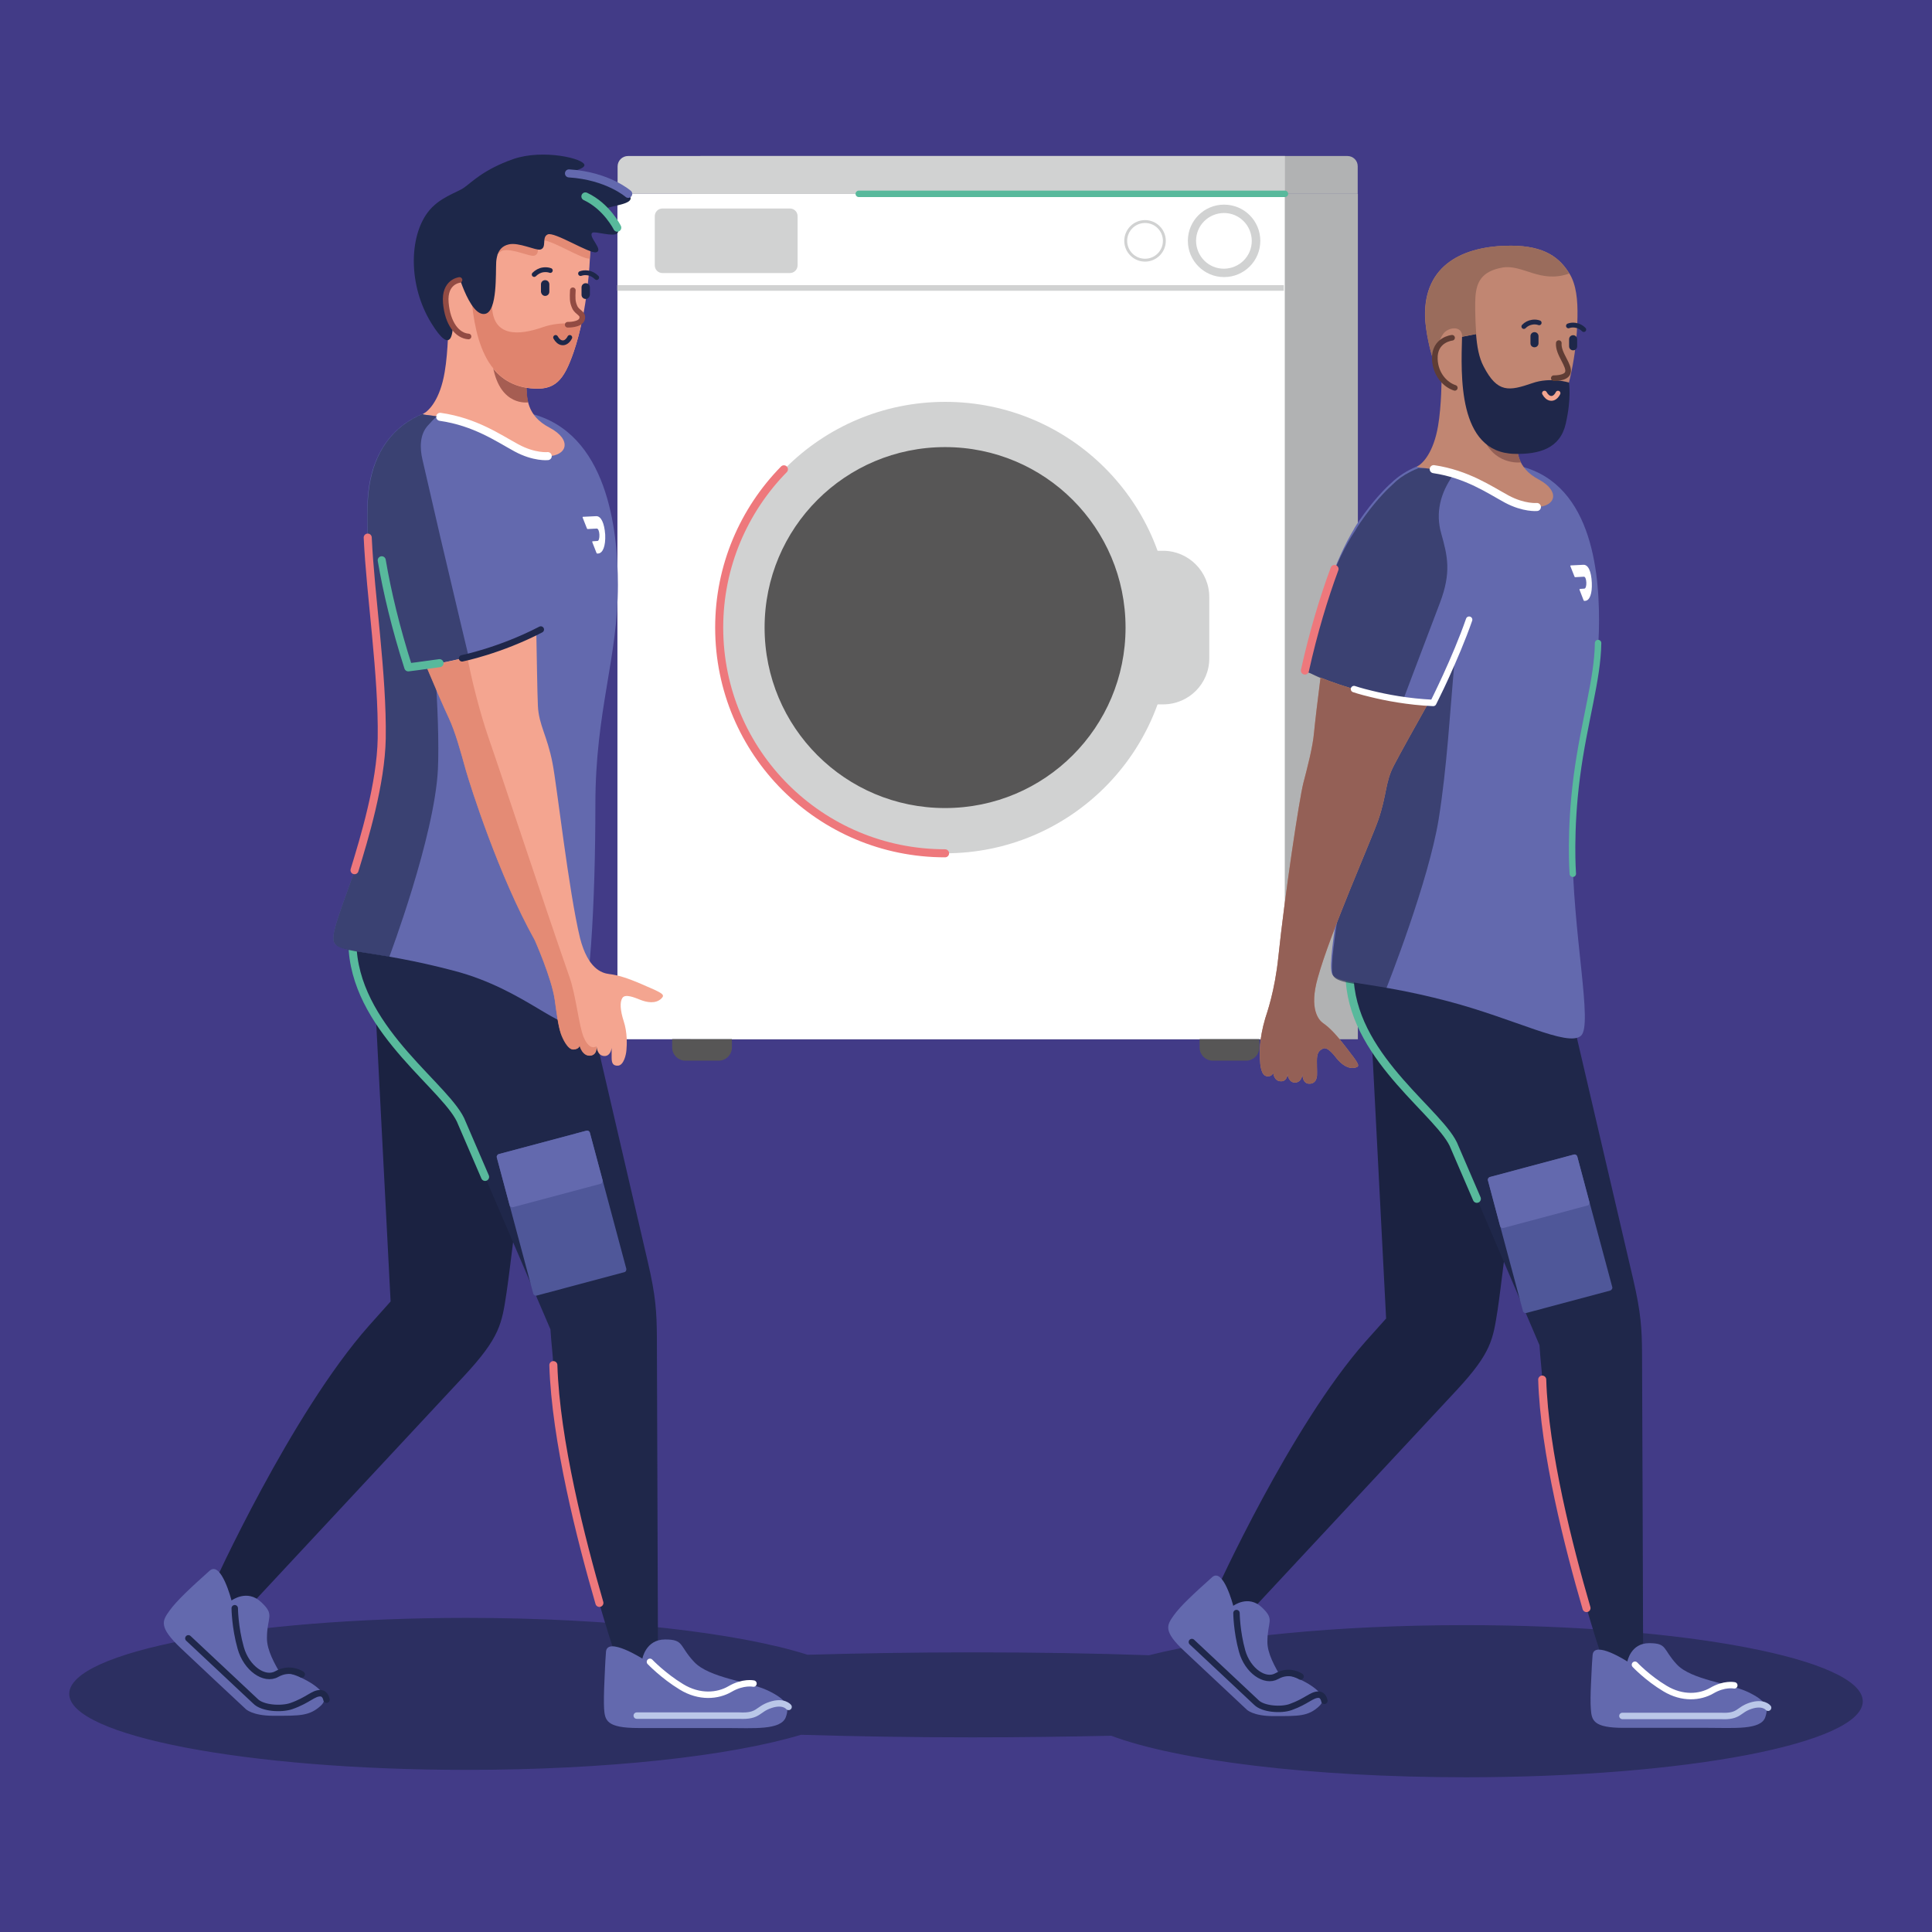 <?xml version="1.0" encoding="UTF-8"?>
<svg xmlns="http://www.w3.org/2000/svg" xmlns:xlink="http://www.w3.org/1999/xlink" version="1.1" id="Figur" x="0px" y="0px" viewBox="0 0 1200 1200" style="enable-background:new 0 0 1200 1200;" xml:space="preserve">
<style type="text/css">
	.st0{fill:#423B87;}
	.st1{opacity:0.6;fill:#1E2749;enable-background:new    ;}
	.st2{fill:#B1B2B3;}
	.st3{clip-path:url(#SVGID_00000091011882474187570610000004160951661448257458_);fill:#B1B2B3;}
	.st4{fill:#FFFFFF;}
	.st5{clip-path:url(#SVGID_00000183247354077756933540000014479400894056155563_);fill:#D1D2D2;}
	.st6{clip-path:url(#SVGID_00000078008782112131056210000010734380068695112832_);fill:#575656;}
	.st7{clip-path:url(#SVGID_00000122688533491297046320000002019660978402352532_);fill:#D1D2D2;}
	.st8{clip-path:url(#SVGID_00000017517419790143243540000003357039484537032617_);fill:#D1D2D2;}
	
		.st9{clip-path:url(#SVGID_00000154419883109090574960000004685379158358931130_);fill:none;stroke:#EE787C;stroke-width:5;stroke-linecap:round;stroke-miterlimit:10;}
	.st10{fill:#D1D2D2;}
	.st11{clip-path:url(#SVGID_00000088121538755723063850000005273978952349263504_);fill:#D1D2D2;}
	.st12{clip-path:url(#SVGID_00000018235322976451124020000008318804097151647141_);fill:#D1D2D2;}
	.st13{clip-path:url(#SVGID_00000057853739063764040680000001907420025272807092_);fill:#D1D2D2;}
	.st14{clip-path:url(#SVGID_00000104664989846264897700000000360588263870067103_);fill:#D1D2D2;}
	.st15{clip-path:url(#SVGID_00000097502097114161467140000008622584822580549803_);fill:#575656;}
	.st16{clip-path:url(#SVGID_00000080178784486657653540000013324023957431570591_);fill:#575656;}
	.st17{fill:#1B2241;}
	.st18{fill:#6369AE;}
	.st19{fill:none;stroke:#1F274A;stroke-width:4;stroke-linecap:round;stroke-miterlimit:10;}
	.st20{fill:#1F274A;}
	.st21{fill:none;stroke:#BAC7E8;stroke-width:4;stroke-linecap:round;stroke-miterlimit:10;}
	.st22{fill:none;stroke:#FFFFFF;stroke-width:4;stroke-linecap:round;stroke-miterlimit:10;}
	.st23{fill:#4F5799;}
	.st24{fill:none;stroke:#EE787C;stroke-width:5;stroke-linecap:round;stroke-miterlimit:10;}
	.st25{fill:none;stroke:#58B99C;stroke-width:5;stroke-linecap:round;stroke-miterlimit:10;}
	.st26{opacity:0.6;}
	.st27{fill:#C18672;}
	.st28{fill:#946056;}
	.st29{fill:none;stroke:#FFFFFF;stroke-width:4;stroke-linecap:round;stroke-linejoin:round;stroke-miterlimit:10;}
	.st30{fill:none;stroke:#FFFFFF;stroke-width:5;stroke-linecap:round;stroke-miterlimit:10;}
	.st31{fill:none;stroke:#58B99C;stroke-width:4;stroke-linecap:round;stroke-miterlimit:10;}
	.st32{fill:#1D2749;}
	.st33{fill:none;stroke:#1D2749;stroke-width:3;stroke-linecap:round;stroke-linejoin:round;stroke-miterlimit:10;}
	.st34{fill:#E0846E;}
	.st35{fill:none;stroke:#F4A590;stroke-width:3;stroke-linecap:round;stroke-linejoin:round;stroke-miterlimit:10;}
	.st36{fill:none;stroke:#5F3D35;stroke-width:3.5;stroke-linecap:round;stroke-miterlimit:10;}
	.st37{fill:#9A6C5C;}
	.st38{fill:#C18672;stroke:#5F3D35;stroke-width:3.5;stroke-linecap:round;stroke-miterlimit:10;}
	.st39{fill:#F4A590;}
	.st40{opacity:0.8;fill:#924B43;enable-background:new    ;}
	.st41{opacity:0.8;fill:#E0846E;enable-background:new    ;}
	.st42{fill:none;stroke:#6369AE;stroke-width:5;stroke-linecap:round;stroke-miterlimit:10;}
	.st43{fill:#F4A590;stroke:#924B43;stroke-width:3.5;stroke-linecap:round;stroke-miterlimit:10;}
	.st44{fill:none;stroke:#924B43;stroke-width:3.5;stroke-linecap:round;stroke-miterlimit:10;}
	.st45{opacity:0.6;fill:#1F274A;enable-background:new    ;}
	.st46{fill:none;stroke:#58B99C;stroke-width:5;stroke-linecap:round;stroke-linejoin:round;stroke-miterlimit:10;}
</style>
<g id="HG_Web">
	<rect class="st0" width="1200" height="1200"></rect>
</g>
<g>
	<g id="SHADOW">
		<path class="st1" d="M910.1,1009.4c-80.2,0-151.4,7.3-196.4,18.7c-34.2-1.2-71.3-1.8-110-1.8c-35.8,0-70.1,0.6-102.1,1.5    c-43.1-13.7-121.8-22.9-211.9-22.9c-136.3,0-246.7,21-246.7,47.2c0,26,110.4,47.2,246.7,47.2c87.3,0,164-8.6,207.8-21.8    c33,1,68.8,1.6,106.2,1.6c30.1,0,59-0.4,86.5-1c40.7,15.3,124,25.8,220.1,25.8c136.3,0,246.7-21,246.7-47.2    C1156.8,1030.5,1046.4,1009.4,910.1,1009.4z"></path>
	</g>
	<g>
		<g>
			<rect x="428.9" y="120.4" class="st2" width="414.5" height="525.1"></rect>
			<g>
				<g>
					<g>
						<g>
							<defs>
								<rect id="SVGID_1_" x="383.4" y="96.9" width="460" height="562"></rect>
							</defs>
							<clipPath id="SVGID_00000052808329230016819090000012037618086881278380_">
								<use xlink:href="#SVGID_1_" style="overflow:visible;"></use>
							</clipPath>
							<path style="clip-path:url(#SVGID_00000052808329230016819090000012037618086881278380_);fill:#B1B2B3;" d="M836.9,96.9         H435.3c-3.6,0-6.5,2.9-6.5,6.5v17h414.5v-17C843.4,99.8,840.5,96.9,836.9,96.9"></path>
						</g>
					</g>
				</g>
			</g>
			<rect x="383.5" y="120.4" class="st4" width="414.5" height="525.1"></rect>
			<g>
				<g>
					<g>
						<g>
							<defs>
								<rect id="SVGID_00000144305899695648932470000008986986432178687626_" x="383.4" y="96.9" width="460" height="562"></rect>
							</defs>
							<clipPath id="SVGID_00000005968562109618841380000016896366445056495525_">
								<use xlink:href="#SVGID_00000144305899695648932470000008986986432178687626_" style="overflow:visible;"></use>
							</clipPath>
							<path style="clip-path:url(#SVGID_00000005968562109618841380000016896366445056495525_);fill:#D1D2D2;" d="M722.4,437.5h-38         c-15.8,0-28.7-12.9-28.7-28.7v-38c0-15.8,12.9-28.7,28.7-28.7h38c15.8,0,28.7,12.9,28.7,28.7v38         C751.2,424.6,738.4,437.5,722.4,437.5"></path>
						</g>
					</g>
				</g>
				<g>
					<g>
						<g>
							<defs>
								<rect id="SVGID_00000067195045771589970310000013388125200936777134_" x="383.4" y="96.9" width="460" height="562"></rect>
							</defs>
							<clipPath id="SVGID_00000180362573463626918160000002531194755006026417_">
								<use xlink:href="#SVGID_00000067195045771589970310000013388125200936777134_" style="overflow:visible;"></use>
							</clipPath>
							<path style="clip-path:url(#SVGID_00000180362573463626918160000002531194755006026417_);fill:#575656;" d="M713.2,389.8         c0-69.6-56.5-126.2-126.2-126.2c-69.6,0-126.2,56.5-126.2,126.2S517.2,516,586.9,516C656.7,515.9,713.2,459.4,713.2,389.8"></path>
						</g>
					</g>
				</g>
				<g>
					<g>
						<g>
							<defs>
								<rect id="SVGID_00000088832070733762752290000014107278891743353791_" x="383.4" y="96.9" width="460" height="562"></rect>
							</defs>
							<clipPath id="SVGID_00000179605230898972292670000006085800077343559041_">
								<use xlink:href="#SVGID_00000088832070733762752290000014107278891743353791_" style="overflow:visible;"></use>
							</clipPath>
							<path style="clip-path:url(#SVGID_00000179605230898972292670000006085800077343559041_);fill:#D1D2D2;" d="M798.1,96.9h-408         c-3.6,0-6.5,2.9-6.5,6.5v17h414.5V96.9z"></path>
						</g>
					</g>
				</g>
				<g>
					<g>
						<g>
							<defs>
								<rect id="SVGID_00000072958593830595667840000004631819319536799390_" x="383.4" y="96.9" width="460" height="562"></rect>
							</defs>
							<clipPath id="SVGID_00000181793805634727785830000013556660974267507374_">
								<use xlink:href="#SVGID_00000072958593830595667840000004631819319536799390_" style="overflow:visible;"></use>
							</clipPath>
							<path style="clip-path:url(#SVGID_00000181793805634727785830000013556660974267507374_);fill:#D1D2D2;" d="M713.2,389.8         h14.1c0-77.5-62.7-140.2-140.2-140.2s-140.2,62.7-140.2,140.2S509.6,530,587.1,530c77.5,0,140.2-62.7,140.2-140.2H713.2         h-14.1c0,31-12.5,59-32.8,79.3s-48.3,32.8-79.3,32.8s-59-12.5-79.3-32.8c-20.3-20.3-32.8-48.3-32.8-79.3s12.5-59,32.8-79.3         s48.3-32.8,79.3-32.8s59,12.5,79.3,32.8s32.8,48.3,32.8,79.3L713.2,389.8L713.2,389.8z"></path>
						</g>
					</g>
				</g>
				<g>
					<g>
						<g>
							<defs>
								<rect id="SVGID_00000019642725411130199360000012746090055791517333_" x="383.4" y="96.9" width="460" height="562"></rect>
							</defs>
							<clipPath id="SVGID_00000182488347389194595800000008550474296379553711_">
								<use xlink:href="#SVGID_00000019642725411130199360000012746090055791517333_" style="overflow:visible;"></use>
							</clipPath>
							
								<path style="clip-path:url(#SVGID_00000182488347389194595800000008550474296379553711_);fill:none;stroke:#EE787C;stroke-width:5;stroke-linecap:round;stroke-miterlimit:10;" d="         M486.9,291.5c-24.8,25.3-40.2,60-40.2,98.3c0,77.5,62.7,140.2,140.3,140.2"></path>
						</g>
					</g>
				</g>
			</g>
			<rect x="383.4" y="177.1" class="st10" width="414" height="3.5"></rect>
			<g>
				<g>
					<g>
						<g>
							<defs>
								<rect id="SVGID_00000120552892348205973570000010576675214392300447_" x="383.4" y="96.9" width="460" height="562"></rect>
							</defs>
							<clipPath id="SVGID_00000159427559885217223700000012304830191731244709_">
								<use xlink:href="#SVGID_00000120552892348205973570000010576675214392300447_" style="overflow:visible;"></use>
							</clipPath>
							<path style="clip-path:url(#SVGID_00000159427559885217223700000012304830191731244709_);fill:#D1D2D2;" d="M490.6,169.6         h-79.1c-2.7,0-4.8-2.1-4.8-4.8v-30.5c0-2.7,2.1-4.8,4.8-4.8h79.1c2.7,0,4.8,2.1,4.8,4.8v30.5         C495.4,167.4,493.3,169.6,490.6,169.6"></path>
						</g>
					</g>
				</g>
				<g>
					<g>
						<g>
							<defs>
								<rect id="SVGID_00000126298231554225915320000008255875452073537937_" x="383.4" y="96.9" width="460" height="562"></rect>
							</defs>
							<clipPath id="SVGID_00000095298729269501660150000009919194373240277413_">
								<use xlink:href="#SVGID_00000126298231554225915320000008255875452073537937_" style="overflow:visible;"></use>
							</clipPath>
							<path style="clip-path:url(#SVGID_00000095298729269501660150000009919194373240277413_);fill:#D1D2D2;" d="M780.2,149.6h2.6         c0-12.4-10-22.5-22.5-22.5c-12.4,0-22.5,10-22.5,22.5c0,12.4,10.1,22.5,22.5,22.5s22.5-10,22.5-22.5L780.2,149.6l-2.7,0         c0,9.6-7.7,17.2-17.3,17.3c-9.6,0-17.2-7.7-17.3-17.3c0-9.6,7.7-17.2,17.3-17.3c9.6,0,17.2,7.7,17.3,17.3L780.2,149.6         L780.2,149.6z"></path>
						</g>
					</g>
				</g>
				<g>
					<g>
						<g>
							<defs>
								<rect id="SVGID_00000162311188283885803740000004495071745446798265_" x="383.4" y="96.9" width="460" height="562"></rect>
							</defs>
							<clipPath id="SVGID_00000160899972202990904970000011899376747473276078_">
								<use xlink:href="#SVGID_00000162311188283885803740000004495071745446798265_" style="overflow:visible;"></use>
							</clipPath>
							<path style="clip-path:url(#SVGID_00000160899972202990904970000011899376747473276078_);fill:#D1D2D2;" d="M723.2,149.6h0.9         c0-7.1-5.8-12.9-12.9-12.9c-7.1,0-12.9,5.8-12.9,12.9c0,7.1,5.8,12.9,12.9,12.9c7.1,0,12.9-5.8,12.9-12.9H723.2h-0.9         c0,6.2-5,11.1-11.1,11.1c-6.2,0-11.1-5-11.1-11.1s5-11.1,11.1-11.1c6.2,0,11.1,5,11.1,11.1H723.2z"></path>
						</g>
					</g>
				</g>
				<g>
					<g>
						<g>
							<defs>
								<rect id="SVGID_00000143612790994872997310000006914136731910043795_" x="383.4" y="96.9" width="460" height="562"></rect>
							</defs>
							<clipPath id="SVGID_00000124841491464328756900000011360947704273851013_">
								<use xlink:href="#SVGID_00000143612790994872997310000006914136731910043795_" style="overflow:visible;"></use>
							</clipPath>
							<path style="clip-path:url(#SVGID_00000124841491464328756900000011360947704273851013_);fill:#D1D2D2;" d="M436.4,149.6h0.9         c0-7.1-5.8-12.9-12.9-12.9c-7.1,0-12.9,5.8-12.9,12.9c0,7.1,5.8,12.9,12.9,12.9c7.1,0,12.9-5.8,12.9-12.9H436.4h-0.9         c0,6.2-5,11.1-11.1,11.1s-11.1-5-11.1-11.1s5-11.1,11.1-11.1s11.1,5,11.1,11.1H436.4z"></path>
						</g>
					</g>
				</g>
				<g>
					<g>
						<g>
							<defs>
								<rect id="SVGID_00000132788468937310407420000012876966217423804575_" x="383.4" y="96.9" width="460" height="562"></rect>
							</defs>
							<clipPath id="SVGID_00000173154079526540718210000011558871529302014889_">
								<use xlink:href="#SVGID_00000132788468937310407420000012876966217423804575_" style="overflow:visible;"></use>
							</clipPath>
							<path style="clip-path:url(#SVGID_00000173154079526540718210000011558871529302014889_);fill:#575656;" d="M454.6,645.4         h-37.1v5.2c0,4.5,3.7,8.2,8.2,8.2h20.7c4.5,0,8.2-3.7,8.2-8.2L454.6,645.4L454.6,645.4z"></path>
						</g>
					</g>
				</g>
				<g>
					<g>
						<g>
							<defs>
								<rect id="SVGID_00000026860991229307450410000009459647393424580231_" x="383.4" y="96.9" width="460" height="562"></rect>
							</defs>
							<clipPath id="SVGID_00000129170666074362008840000002199053090226194328_">
								<use xlink:href="#SVGID_00000026860991229307450410000009459647393424580231_" style="overflow:visible;"></use>
							</clipPath>
							<path style="clip-path:url(#SVGID_00000129170666074362008840000002199053090226194328_);fill:#575656;" d="M782.2,645.4         h-37.1v5.2c0,4.5,3.7,8.2,8.2,8.2h20.7c4.5,0,8.2-3.7,8.2-8.2V645.4L782.2,645.4z"></path>
						</g>
					</g>
				</g>
			</g>
		</g>
		<g>
			<path class="st17" d="M861.5,829.9l-11.1-215.5c-0.1-44.7,18.8-58.5,18.8-58.5l83.2,75.4c0,0-19.3,163.9-22.2,182.3     c-2.9,18.3-3.7,26.4-25.3,49.7c-6.1,6.5-133.2,143-133.2,143s-11.6-2-16.6-17.6c0,0,46.5-102.8,93-155.4c3.9-4.3,8-9,14.4-16.1     L861.5,829.9z"></path>
			<path class="st18" d="M796.5,1043c-4.9-7.9-9.3-16.2-9.3-23.1c0-13.2,4.9-13.7-3.5-21.6c-8.4-7.9-17.7-0.9-17.7-0.9     s-6.1-23.9-13.1-17.8c-11.7,10.5-19.7,17.9-23.9,23.8c-4.2,6-6.9,9.6,6.9,22.4c14.5,13.6,24.9,23.4,38.4,36c0,0,3.8,4.1,16.7,4.1     c15.8,0,21.5,0.2,28.3-6.1c5.1-4.6,0.6-10.4-10.4-16c-5.2-2.7-13.3-4.6-21.3-7"></path>
			<path class="st19" d="M822.6,1056.4c0,0-0.6-3.7-3.5-3.8c-4.3-0.2-7.4,4.1-17.5,7.7c-5.9,2.1-17.2,1.3-21.3-2.9l-40-37.5"></path>
			<path class="st19" d="M807.8,1041.3c0,0-6.7-4.8-14.8-0.2c-7.3,4.1-18.1-3.4-21.5-15.6c-3.4-12.2-3.5-23.6-3.5-23.6"></path>
			<path class="st20" d="M956.2,835.5c0.6,9.6,1.5,15.6,1.7,21.4c2,70.3,38.5,177,38.5,177c14.4,8,24.2,1.5,24.2,1.5     s-0.6-186.6-0.7-195.4c-0.1-14.5-0.7-24.7-5.4-45l-41.7-178.8l-115-60.2c0,0-22.1,16.8-19.2,53.8c3.8,49.3,57.6,82.5,65.1,102.9     L956.2,835.5z"></path>
			<g>
				<path class="st18" d="M989.2,1027.9c-0.6,7.3-0.7,12.7-1,17.9c-0.3,6.2-0.4,11.9-0.1,15.7c0.5,7.1,1.6,11.7,20.4,11.7      c19.9,0,34.2,0,52.6,0c15.8,0,32.5,1.4,35.3-6.5c2.3-6.4,0.5-10.4-10.8-15.8c-11.2-5.3-35-7.5-44-17c-9-9.6-5.8-13.3-17.3-13.3      c-11.5,0-13.5,11.4-13.5,11.4S990.1,1018.6,989.2,1027.9z"></path>
				<path class="st21" d="M1098.2,1060.7c0,0-3-3.8-10.9-1.2c-7.9,2.6-6.8,6.9-18.5,6.3h-61.1"></path>
				<path class="st22" d="M1077.2,1046.8c0,0-6.2-1.3-14,3.3c-7.3,4.2-18.2,5.2-29-1.3c-10.9-6.5-18.7-14.8-18.7-14.8"></path>
			</g>
			<g>
				<path class="st23" d="M1000.1,801.6l-52,13.9c-1,0.3-2-0.4-2.2-1.3l-21.7-80.9c-0.3-1,0.4-2,1.3-2.2l52-13.9      c1-0.3,2,0.4,2.2,1.3l21.7,80.9C1001.7,800.3,1001,801.3,1000.1,801.6z"></path>
				<path class="st18" d="M985.9,748.8l-52,13.9c-1,0.3-2-0.4-2.2-1.3l-7.5-28.2c-0.3-1,0.4-2,1.3-2.2l52-13.9c1-0.3,2,0.4,2.2,1.3      l7.5,28.2C987.5,747.6,986.9,748.6,985.9,748.8z"></path>
			</g>
			<path class="st24" d="M957.9,856.9c1.3,44.8,16.6,104.5,27.5,141.9"></path>
			<path class="st25" d="M838.4,609.7c3.8,49.3,57.6,82.5,65.1,102.9l13.8,32"></path>
			<path class="st18" d="M944.5,289.6c-39.4-10-65.3-4.1-80.4,10.4c0,0-7.9,6.8-17.1,19.5c-2,2.7-4,5.6-5.9,8.8c0,0,0,0,0,0.1l0,0     c-11.9,19.7-22.1,49.2-30.5,88.2c0,0,11.3,5.8,29.6,11.2c-0.9,18.5-1.6,37.2-1.7,54.3c-0.9,56.1-14.2,110.7-11.4,122     c1.8,7.7,22.6,4.7,72.3,17.8c41.8,11,74.2,28.5,82.5,21.5c7.8-6.5-5.3-63.8-5.3-119.8c0-56.1,14.9-81.6,16.5-131.5     C993.9,359.1,990.2,301.2,944.5,289.6z"></path>
			<g class="st26">
				<path class="st20" d="M924.6,289.2c-2.7-0.4-8.5-1-13.7,0C916.7,289.1,921.7,289.1,924.6,289.2z"></path>
				<path class="st20" d="M926.1,289.4c-0.4-0.1-0.9-0.1-1.6-0.2C925.5,289.4,926,289.4,926.1,289.4z"></path>
				<path class="st20" d="M902.7,409.4c0,0.3-0.1,0.6-0.1,0.9C902.9,409.1,903,408.6,902.7,409.4z"></path>
				<path class="st20" d="M810.6,416.6L810.6,416.6L810.6,416.6c0.1,0.1,0.2,0.1,0.2,0.1s0.1,0,0.1,0.1c0,0,0.1,0,0.1,0.1      c0.1,0,0.1,0.1,0.2,0.1c0,0,0.1,0,0.1,0.1c0.1,0,0.1,0.1,0.2,0.1s0.1,0.1,0.2,0.1s0.1,0.1,0.2,0.1s0.2,0.1,0.2,0.1      c0.1,0,0.2,0.1,0.2,0.1c0.1,0,0.2,0.1,0.3,0.1s0.2,0.1,0.2,0.1c0.1,0,0.2,0.1,0.3,0.1c0.1,0,0.2,0.1,0.3,0.1      c0.1,0,0.2,0.1,0.3,0.1c0.1,0.1,0.2,0.1,0.4,0.2c0.1,0,0.2,0.1,0.3,0.1c0.1,0.1,0.2,0.1,0.4,0.2c0.1,0.1,0.2,0.1,0.4,0.2      c0.1,0.1,0.3,0.1,0.4,0.2c0.1,0.1,0.3,0.1,0.4,0.2c0.1,0.1,0.3,0.1,0.4,0.2c0.1,0.1,0.3,0.1,0.4,0.2c0.1,0.1,0.3,0.1,0.4,0.2      c0.2,0.1,0.3,0.1,0.5,0.2c0.1,0.1,0.3,0.1,0.4,0.2c0.2,0.1,0.5,0.2,0.6,0.3c0.1,0,0.2,0.1,0.3,0.1c0.6,0.3,1.3,0.6,1.9,0.8      c0.1,0,0.2,0.1,0.3,0.1c0.3,0.1,0.5,0.2,0.7,0.3c0.1,0.1,0.3,0.1,0.4,0.2c0.3,0.1,0.5,0.2,0.7,0.3c0.1,0.1,0.3,0.1,0.4,0.2      c0.3,0.1,0.6,0.2,0.8,0.3c0.1,0.1,0.3,0.1,0.4,0.2c0.3,0.1,0.6,0.2,0.8,0.3c0.2,0.1,0.3,0.1,0.5,0.2c0.3,0.1,0.6,0.2,0.8,0.3      c0.2,0.1,0.3,0.1,0.5,0.2c0.3,0.1,0.6,0.2,0.8,0.3c0.2,0.1,0.3,0.1,0.5,0.2c0.3,0.1,0.6,0.2,0.9,0.3c0.2,0.1,0.3,0.1,0.5,0.2      c0.3,0.1,0.6,0.2,0.9,0.4c0.2,0.1,0.3,0.1,0.5,0.2c0.4,0.1,0.6,0.2,1,0.4c0.2,0.1,0.3,0.1,0.5,0.2c0.4,0.1,0.7,0.3,1.1,0.4      c0.2,0.1,0.3,0.1,0.5,0.2c0.4,0.1,0.7,0.3,1.2,0.4c0.1,0,0.3,0.1,0.4,0.1c0.5,0.1,0.8,0.3,1.3,0.4c0.1,0,0.2,0.1,0.3,0.1      c1.1,0.4,2.2,0.6,3.3,1c-0.9,18.5-1.6,37.2-1.7,54.3c-0.9,56.1-14.2,110.7-11.5,122l0,0l0,0l0,0c0.1,0.3,0.1,0.5,0.2,0.6l0,0      c2,4.6,12.1,5,33,8.6c0.9-2.2,26.4-66.7,32.7-105.6c5.2-32.5,7-66.6,9.8-97.4c-1.4,4.7-7.2,20.8-13.2,26.1l-19-1.8      c0,0,10.9-29,23.1-61c7.3-19.1,4.8-29.3,0.8-43.5c-3.5-12.5-0.6-24.8,7.6-36.2c2-2.8,5.3-4,9-4.7c-13.7,0.2-31.3,0.8-30.5,0.5      c0.2-0.1,0.3-0.2,0.5-0.3c-0.3,0.1-0.6,0.2-0.8,0.4c-0.2,0.1-0.5,0.2-0.6,0.3c-0.5,0.2-1,0.5-1.5,0.6c-0.1,0.1-0.3,0.1-0.4,0.2      c-0.6,0.3-1.2,0.6-1.7,0.8c-0.1,0-0.1,0.1-0.2,0.1c-0.6,0.3-1.1,0.6-1.7,0.9c-0.1,0.1-0.2,0.1-0.4,0.2c-0.5,0.3-0.8,0.6-1.3,0.7      c-0.9,0.6-1.7,1.1-2.6,1.7c-0.2,0.1-0.4,0.3-0.6,0.4c-0.8,0.6-1.6,1.2-2.3,1.8c-0.4,0.3-0.7,0.6-1,0.9c-0.1,0.1-0.2,0.2-0.3,0.3      c-0.5,0.5-0.9,0.8-1.4,1.3l0,0c-0.1,0.1-0.2,0.2-0.3,0.3l0,0c-1.6,1.4-8.7,8-16.8,19.2c-2,2.7-4,5.6-5.9,8.8c0,0,0,0,0,0.1l0,0      C829.2,348,819,377.5,810.6,416.6C810.5,416.5,810.5,416.5,810.6,416.6z"></path>
			</g>
			<path class="st4" d="M983.4,350.8l-7.9,0.4c-0.1,0-0.2,0.3-0.1,0.5l2.5,6.3c0.1,0.4,0.3,0.5,0.4,0.5l5.5-0.3     c0.8,0,1.4,1.4,1.5,3.6c0.1,2.1-0.4,3.7-1.2,3.8l-2.9,0.2c-0.1,0-0.2,0.3-0.1,0.6l2.4,6.2c0.1,0.4,0.3,0.6,0.5,0.6h0.5     c2.9-0.1,4.5-4.5,4.2-11.2C988.4,354.7,986.4,350.6,983.4,350.8"></path>
			<path class="st27" d="M820.2,420.9c-1.7,13.3-3.4,27.5-4,33.9c-0.8,9.2-4,21.3-6.7,31.7c-2.5,9.8-11.5,69.5-15.5,107.9     c-2.2,21.3-7.2,35.1-8.1,38c-4,13.6-3.4,21.4-3.3,25.6c0.1,3.2,0.6,10.1,4.4,10.5c3.4,0.3,3.8-2.3,3.8-2.3s0.3,5.7,5.3,5.4     c2.9-0.2,3.7-3.4,3.6-4.7c0.1,1.6,1.1,5.7,4.9,5.5c3.3-0.2,4.2-3.6,4.4-5.2c0,1.8,0.5,5.6,3.8,5.9s4.9-1.9,5.2-4.9     c0.2-2.2-0.3-9.3,0.1-12c0.4-3,2-4.1,3.6-4.9c2.6-1.3,6.3,3.2,8.7,6.3c2.6,3.1,6.7,6.7,11.5,5.5c3.1-0.8,2.3-2.1-6.1-12.9     c-5.7-7.4-9.8-11.8-14-14.7c-2.6-1.8-8.9-8.6-3.3-28.2c7.7-27.9,33.1-85.2,37.5-97.8c5.5-15.9,4.3-23.6,9.7-33.9     c3.6-7,14.7-26.9,21.4-38.8C857.4,434.3,833,426,820.2,420.9z"></path>
			<path class="st28" d="M820.2,420.9c-1.7,13.3-3.4,27.5-4,33.9c-0.8,9.2-4,21.3-6.7,31.7c-2.5,9.8-11.5,69.5-15.5,107.9     c-2.2,21.3-7.2,35.1-8.1,38c-4,13.6-3.4,21.4-3.3,25.6c0.1,3.2,0.6,10.1,4.4,10.5c3.4,0.3,3.8-2.3,3.8-2.3s0.3,5.7,5.3,5.4     c2.9-0.2,3.7-3.4,3.6-4.7c0.1,1.6,1.1,5.7,4.9,5.5c3.3-0.2,4.2-3.6,4.4-5.2c0,1.8,0.5,5.6,3.8,5.9s4.9-1.9,5.2-4.9     c0.2-2.2-0.3-9.3,0.1-12c0.4-3,2-4.1,3.6-4.9c2.6-1.3,6.3,3.2,8.7,6.3c2.6,3.1,6.7,6.7,11.5,5.5c3.1-0.8,2.3-2.1-6.1-12.9     c-5.7-7.4-9.8-11.8-14-14.7c-2.6-1.8-8.9-8.6-3.3-28.2c7.7-27.9,33.1-85.2,37.5-97.8c5.5-15.9,4.3-23.6,9.7-33.9     c3.6-7,14.7-26.9,21.4-38.8C857.4,434.3,833,426,820.2,420.9z"></path>
			<path class="st29" d="M841,428c0,0,4,1.4,10.8,3c8.9,2.2,22.7,4.9,38.4,5.6c0,0,13.9-27.5,22.3-51.7"></path>
			<path class="st24" d="M828.9,353.4c-6.6,17.8-13.1,39.2-18.4,63.1"></path>
			<path class="st27" d="M880.3,289.7c-2.1,1.1,11.7,0.3,30.5,7.1c13.1,4.7,28.2,18.5,43.7,18.1c11.9-0.3,14.7-9.9,1.2-17.1     c-13.7-7.3-13.7-17.8-13.7-26.5c0-8.6-2.4-11.3-2.4-11.3l-46.6-64.2l2.4,38.7c0,0,0,17.4-2.2,30.1     C890.4,280.9,883.9,287.8,880.3,289.7z"></path>
			<path class="st30" d="M954.6,314.9c0,0-8,0.8-18.7-4.9c-10.7-5.8-24.6-15.5-45.4-18.6"></path>
			<path class="st31" d="M976.9,542.7c0,0-2-26,2.5-60.4c4.5-34.3,12.9-60,13.2-82.9"></path>
			<path class="st28" d="M944.7,287.2c-2-4-2.5-8.3-2.6-12.2c-5.8-3.9-22.6-8.9-22.6-8.9C924.5,288,941.8,287.5,944.7,287.2z"></path>
			<path class="st27" d="M885.1,196.6c0.4,13.9,10.1,72.5,59,77.9c15,1.7,20.1-4.7,25.9-21.6c8.6-25.1,9.6-45.6,9.8-56     s-0.7-20.1-5-27c-5.9-9.5-14.9-17.3-36.4-17.3C909.2,152.6,884.4,164.2,885.1,196.6z"></path>
			<path class="st32" d="M953.1,215.7L953.1,215.7c1.4,0,2.5-1.1,2.5-2.5v-4.4c0-1.4-1.1-2.5-2.5-2.5l0,0c-1.4,0-2.5,1.1-2.5,2.5     v4.4C950.6,214.7,951.7,215.7,953.1,215.7z"></path>
			<path class="st33" d="M956,200.5c-1.3-0.5-2.8-0.6-4.2-0.4c-2.1,0.3-4,1.3-5.3,2.7"></path>
			<path class="st32" d="M977.1,217.6L977.1,217.6c-1.4,0-2.5-1.1-2.5-2.5v-4.4c0-1.4,1.1-2.5,2.5-2.5l0,0c1.4,0,2.5,1.1,2.5,2.5     v4.4C979.6,216.5,978.5,217.6,977.1,217.6z"></path>
			<path class="st33" d="M974.2,202.4c1.3-0.5,2.8-0.6,4.2-0.4c2.1,0.3,4,1.3,5.3,2.7"></path>
			<path class="st34" d="M978.2,194"></path>
			<path class="st27" d="M901.9,209.8c0,0-9.2,0.9-8.1,13.5c1.1,12.5,6.8,19.8,13.5,20.2c9.8,0.7,8.7-18.7,8.7-18.7L901.9,209.8z"></path>
			<path class="st20" d="M972.5,263.2c-3.5,15.4-16.5,19.1-32,18.7c-35.3-1-33-49.3-32.4-72.7l8.7-1.7c0.6,7.8,1.8,14.6,4.7,20.1     c8.6,16.7,15.9,15.3,30.2,10.4c11.3-4,22.8-0.4,22.8-0.4S976.2,247.1,972.5,263.2z"></path>
			<path class="st35" d="M959.3,244.2c1,1.8,2.3,3,3.8,3.2c1.8,0.3,3.5-1,4.6-3.2"></path>
			<path class="st36" d="M968.2,213.1c-0.6,6.7,7.1,14,5.6,18.4c-1.1,3.6-8.7,3.4-8.7,3.4"></path>
			<path class="st37" d="M974.7,169.9c-5.9-9.5-14.9-17.3-36.4-17.3c-29.1,0-53.9,11.7-53.1,44c0.1,4.9,1.3,15.5,5,27.2l3.6-9.6     c0,0-0.2-2.9,2.6-6.8c2.9-4.2,11.8-5.6,11.8,1.7l8.7-1.7c0,0-1-13.2-0.5-22.7c0.6-9.5,3.9-16.2,16.7-18.5     C945.9,164,956.6,176.3,974.7,169.9z"></path>
			<path class="st38" d="M901.9,209.8c0,0-11.2,1.1-10.7,13.3c0.4,9.7,6.7,16,12.4,17.8"></path>
		</g>
		<g>
			<path class="st17" d="M243.2,819.8l-11.6-224.5c-0.1-46.6,19.5-60.9,19.5-60.9l86.6,78.7c0,0-20.1,170.8-23.1,189.9     c-2.9,19.1-3.9,27.5-26.4,51.7c-6.3,6.8-138.7,148.9-138.7,148.9s-12.1-2-17.3-18.3c0,0,48.4-107,96.9-161.8     c4-4.5,8.4-9.4,15-16.8L243.2,819.8z"></path>
			<path class="st18" d="M175.5,1041.7c-5.1-8.3-9.7-16.8-9.7-24.1c0-13.7,5.2-14.3-3.6-22.5c-8.7-8.3-18.4-1-18.4-1     s-6.3-24.9-13.6-18.5c-12.2,10.9-20.5,18.7-24.9,24.8c-4.4,6.2-7.2,9.9,7.2,23.5c15.1,14.2,25.9,24.4,40,37.5c0,0,4,4.3,17.3,4.3     c16.5,0,22.4,0.2,29.5-6.3c5.2-4.8,0.6-10.9-10.9-16.7c-5.4-2.8-13.9-4.8-22.2-7.3"></path>
			<path class="st19" d="M202.8,1055.7c0,0-0.6-3.9-3.7-4c-4.5-0.2-7.6,4.3-18.2,8c-6.2,2.1-17.9,1.4-22.2-3l-41.7-39.1"></path>
			<path class="st19" d="M187.4,1040c0,0-7-5-15.5-0.2c-7.6,4.3-18.9-3.6-22.4-16.3c-3.6-12.7-3.7-24.6-3.7-24.6"></path>
			<path class="st20" d="M341.9,825.7c0.6,9.9,1.6,16.3,1.7,22.3c2.1,73.2,40,184.4,40,184.4c14.9,8.3,25.1,1.6,25.1,1.6     s-0.7-194.3-0.7-203.6c-0.1-15.2-0.7-25.7-5.7-46.9L359,597l-119.8-62.7c0,0-23,17.5-20.1,56c4,51.3,60,85.9,67.8,107.2     L341.9,825.7z"></path>
			<g>
				<path class="st18" d="M376.4,1025.9c-0.6,7.5-0.7,13.2-1,18.8c-0.3,6.4-0.4,12.4-0.2,16.5c0.5,7.4,1.6,12.1,21.3,12.1      c20.7,0,35.6,0,54.8,0c16.5,0,33.8,1.5,36.8-6.8c2.4-6.7,0.5-10.9-11.2-16.5c-11.7-5.6-36.4-7.7-45.8-17.8      c-9.4-10-6.1-13.9-18-13.9c-12,0-14.1,11.9-14.1,11.9S377.2,1016.4,376.4,1025.9z"></path>
				<path class="st21" d="M489.8,1060.2c0,0-3.1-4-11.3-1.2c-8.2,2.7-7.1,7.2-19.3,6.6h-63.7"></path>
				<path class="st22" d="M468,1045.7c0,0-6.4-1.4-14.6,3.4c-7.5,4.4-19,5.5-30.2-1.4c-11.2-6.8-19.5-15.5-19.5-15.5"></path>
			</g>
			<g>
				<path class="st23" d="M387.7,790.2l-54.3,14.5c-1,0.3-2-0.4-2.2-1.3L308.6,719c-0.3-1,0.4-2,1.3-2.2l54.3-14.5      c1-0.3,2,0.4,2.2,1.3l22.6,84.4C389.2,789,388.7,790,387.7,790.2z"></path>
				<path class="st18" d="M373,735.3l-54.3,14.5c-1,0.3-2-0.4-2.2-1.3l-7.9-29.5c-0.3-1,0.4-2,1.3-2.2l54.3-14.5      c1-0.3,2,0.4,2.2,1.3l7.9,29.5C374.5,734,374,735,373,735.3z"></path>
			</g>
			<path class="st24" d="M343.7,847.9c1.4,46.7,17.3,108.8,28.6,147.7"></path>
			<path class="st25" d="M219.1,590.4c4,51.3,60,85.9,67.8,107.2l14.4,33.4"></path>
			<path class="st18" d="M237.2,458.6c-0.9,58.4-32.8,114.2-30,125.9c1.9,8,23.6,4.9,75.3,18.6c43.5,11.5,67.2,39,75.8,31.7     c8.2-6.8,11.5-76.5,11.5-135s14-90.8,14-136.5c0-34.5-6.6-94.4-54.1-106.4c-65-16.6-94.8,8.6-100.5,45.1     C224,337.3,238,405.5,237.2,458.6z"></path>
			<path class="st39" d="M262.9,257c-2.2,1.1,12.1,0.3,31.8,7.5c13.6,5,29.4,19.3,45.4,18.9c12.3-0.3,15.4-10.3,1.2-17.8     c-14.3-7.5-14.3-18.6-14.3-27.6c0-9-2.5-11.8-2.5-11.8l-48.5-66.9l2.5,40.4c0,0,0,18.1-2.3,31.4     C273.4,247.9,266.6,255.1,262.9,257z"></path>
			<path class="st40" d="M327.2,239.4c-0.3,5.6,0.9,10.5,0.9,10.5s-17.3,2.9-21.9-22C306.3,227.8,327.4,235.5,327.2,239.4z"></path>
			<path class="st39" d="M297.7,146.4c0,0-19.2,89.2,31.6,94.8c15.6,1.7,20.9-4.9,27-22.5c9-26.1,10.1-58.3,10.1-58.3     s1.7-19.7-1.6-26.3c-3.2-6.6-5-5.8-28.8-7.2C312.1,125.5,297.7,112.6,297.7,146.4z"></path>
			<path class="st32" d="M338.6,183.8L338.6,183.8c1.4,0,2.6-1.1,2.6-2.6v-4.6c0-1.4-1.1-2.6-2.6-2.6l0,0c-1.4,0-2.6,1.1-2.6,2.6     v4.6C336.2,182.8,337.3,183.8,338.6,183.8z"></path>
			<path class="st33" d="M341.8,168c-1.4-0.5-2.9-0.6-4.4-0.4c-2.2,0.3-4.1,1.4-5.6,2.9"></path>
			<path class="st32" d="M363.8,185.7L363.8,185.7c-1.4,0-2.6-1.1-2.6-2.6v-4.6c0-1.4,1.1-2.6,2.6-2.6l0,0c1.4,0,2.6,1.1,2.6,2.6     v4.6C366.2,184.7,365.1,185.7,363.8,185.7z"></path>
			<path class="st33" d="M360.6,169.9c1.4-0.5,2.9-0.6,4.4-0.4c2.2,0.3,4.1,1.4,5.6,2.9"></path>
			<path class="st4" d="M370.3,320.6L362,321c-0.1,0-0.2,0.3-0.1,0.5l2.6,6.6c0.2,0.4,0.3,0.5,0.4,0.5l5.8-0.3     c0.8,0,1.5,1.5,1.6,3.8c0.1,2.2-0.4,3.9-1.2,3.9l-3.1,0.2c-0.1,0-0.2,0.3-0.1,0.6l2.5,6.4c0.1,0.4,0.3,0.6,0.5,0.6h0.6     c3-0.2,4.7-4.7,4.4-11.7C375.4,324.8,373.3,320.5,370.3,320.6"></path>
			<path class="st41" d="M366.7,155.8c-1.7-2.9-4.1-6.1-2.5-7.4c0,0-16.7-15.4-34.5-10c-17.8,5.3-22.2,11.9-22,19.6     c0.1,1.6,2.6-1.9,4.5-2.4c6.1-1.5,16.8,4,19.6,3.2c4.3-1.1,0.6-7.5,4.6-9.4c4-1.8,25.7,12.1,29.9,11.2L366.7,155.8z"></path>
			<path class="st34" d="M364.9,157.3"></path>
			<path class="st32" d="M279.8,178.9c4,32.8,0.5,41.9-11.9,21.8c-14.4-23.4-13.8-53.3-2.3-68.7c7.1-9.5,18.1-12.2,22.7-15.5     c4.6-3.2,12-11.2,30.5-17.7c18.5-6.4,44.3-0.3,44.2,3.8c-0.2,3.5-16.3,4.7-5,5.6c14.7,1.1,35.4,10.9,33.6,15.6     c-1.4,3.7-14.7,4.2-16.3,6.5c-0.7,1.1,11.2,11.1,8.2,14.5c-2.4,2.7-14.1-1.5-15.6-0.2c-2.9,2.2,7.3,10.8,2.4,12.1     c-4,1.1-26-13-30.1-11.1c-4,1.8-0.3,8.3-4.6,9.4c-2.8,0.7-13.5-4.7-19.6-3.2c-4,0.9-5.9,3.4-6.9,6.2L279.8,178.9"></path>
			<path class="st25" d="M383.4,141.4c0,0-6.5-13.2-19.8-19.4"></path>
			<path class="st42" d="M390.2,120.4c0,0-12.8-11.2-36.8-12.7"></path>
			<path class="st39" d="M285.4,173.9c0,0-9.6,1-8.5,14.1C278,201,284,208.5,291,209c10.2,0.7,9.1-19.4,9.1-19.4L285.4,173.9z"></path>
			<path class="st34" d="M361,201.6c0,0-12.1-2.5-23.8,1.6c-14.8,5.2-31.1,6.4-31.6-13.2c-0.2-5.8-3-12.2-4.6-18.7l-9.1,1.7     c1.6,26.8,5,64.5,37.4,68.1c15.6,1.7,20.9-4.9,27-22.5C358.2,213.1,359.7,207.3,361,201.6"></path>
			<path class="st43" d="M355.8,180.3c-0.2,4.6-0.4,7,1.2,10.5s5.6,3.7,4.5,7.4c-1.1,3.7-8.9,3.5-8.9,3.5"></path>
			<path class="st33" d="M345.1,209.6c1,1.8,2.4,3.1,4,3.3c1.8,0.3,3.6-1,4.8-3.3"></path>
			<path class="st32" d="M301.5,194.9c7.5-1.8,6.3-25.3,6.7-32.1c0.1-1.6,0.4-3.2,0.9-4.8l-26.1,6.6     C282.9,164.7,291.4,197.4,301.5,194.9z"></path>
			<path class="st44" d="M285.4,173.9c0,0-9.6,1-8.5,14.1C278,201,284,208.5,291,209"></path>
			<path class="st30" d="M340.2,283.3c0,0-8.3,0.9-19.4-5.1s-25.6-16.2-47.4-19.3"></path>
			<path class="st18" d="M259.1,270.5c-30.5,12.6-32.1,61.9-5.6,144c0,0,39.7-2,82.3-23.6c0,0-2.6-35.2-7-58.2     C319.8,285.9,292.5,256.7,259.1,270.5z"></path>
			<path class="st45" d="M291.1,407.9c0,0-8.4-35-17.7-74.7c-6.3-27-8.8-38.5-11-47.7c-1.7-7.2-1.7-15.4,3.1-20.9     c2.8-3.1,3.3-3.7,5.9-6c-6.3-0.9-9.6-1-8.5-1.6c0.2-0.1,0.4-0.2,0.6-0.3c-20.2,8-31,24.8-34.1,45.4     c-5.3,35.2,8.6,103.4,7.8,156.5c-0.9,58.4-32.8,114.2-30,125.9c1.3,5.5,10.9,5.7,34.6,9.8c0,0,28.2-74.8,30.2-116.6     c0.7-15.2-0.1-40.1-2-65.3C275.8,411.5,283,410,291.1,407.9z"></path>
			<path class="st24" d="M228.4,333.9c1.7,36.5,9.3,84.8,8.7,124.7c-0.5,28.2-10.9,62.3-16.9,81.9"></path>
			<path class="st39" d="M398.6,611.3c-9-3.9-15-5.7-20.2-6.3c-4.8-0.6-13.2-3.4-18.1-22.2c-7.1-29.3-14.4-95-17.1-108.7     c-3.3-17.2-8.5-23.6-9.1-35.6c-0.4-8.2-0.7-31.9-1-46.2c-28,13.6-54.3,19-68.5,21c5.4,12.9,11.3,26.5,14.2,32.6     c4.1,8.7,7.5,21.3,10.5,32.1c2.9,10.2,20.6,66,42.9,105.9l0,0c0,0,10.5,23.6,12.4,37c1.2,8.5,2.1,15.9,3.8,21     c1.1,3.2,4.4,10.3,8,9.9c3.6-0.3,3.6-2.5,3.6-2.5s1.7,7,7,6.3c3.9-0.6,3.6-5,3.5-5.7c0.1,0.7,0.6,6.4,5.5,6     c2.7-0.3,3.7-3.3,3.9-5.1c0,1.9,0,4.4,0,6.1c0,3.1,0.6,5.2,4,5c3.5-0.3,5-6.7,5.2-9.8c0.3-3.1,0.6-10.9-1.7-17.8     c-2.2-6.8-2.5-12-0.8-14.5c1.7-2.6,7.4-0.3,11.1,1.2c4,1.6,9.6,2.7,13.2-0.9C413.2,617.7,411.7,616.9,398.6,611.3z"></path>
			<path class="st41" d="M370.4,649.9c0,0-4.2,3.3-8-6c-2.9-7.3-4.7-25.6-8.6-36.8c-17.3-49.6-42.7-127-50-147.8     c-6.3-18.2-10.9-37.8-13.6-51.1c-10.4,2.8-19.3,4.3-25.7,5.2c5.4,12.9,11.3,26.5,14.2,32.6c4.1,8.7,7.5,21.3,10.5,32.1     c2.9,10.2,20.6,66,42.9,105.9l0,0c0,0,10.5,23.6,12.4,37c1.2,8.5,2.1,15.9,3.8,21c1.1,3.2,4.4,10.3,8,9.9     c3.6-0.3,3.6-2.5,3.6-2.5s1.7,7,7,6.3C370.7,654.9,370.4,650.6,370.4,649.9z"></path>
			<path class="st19" d="M287,408.9c0,0,23.5-4.7,48.9-17.9"></path>
			<path class="st46" d="M237.1,348c3.3,19.5,8.7,42.1,16.5,66.5c0,0,7.5-0.9,19.4-2.6"></path>
		</g>
		<line class="st31" x1="798.1" y1="120.4" x2="533.4" y2="120.4"></line>
	</g>
</g>
</svg>
